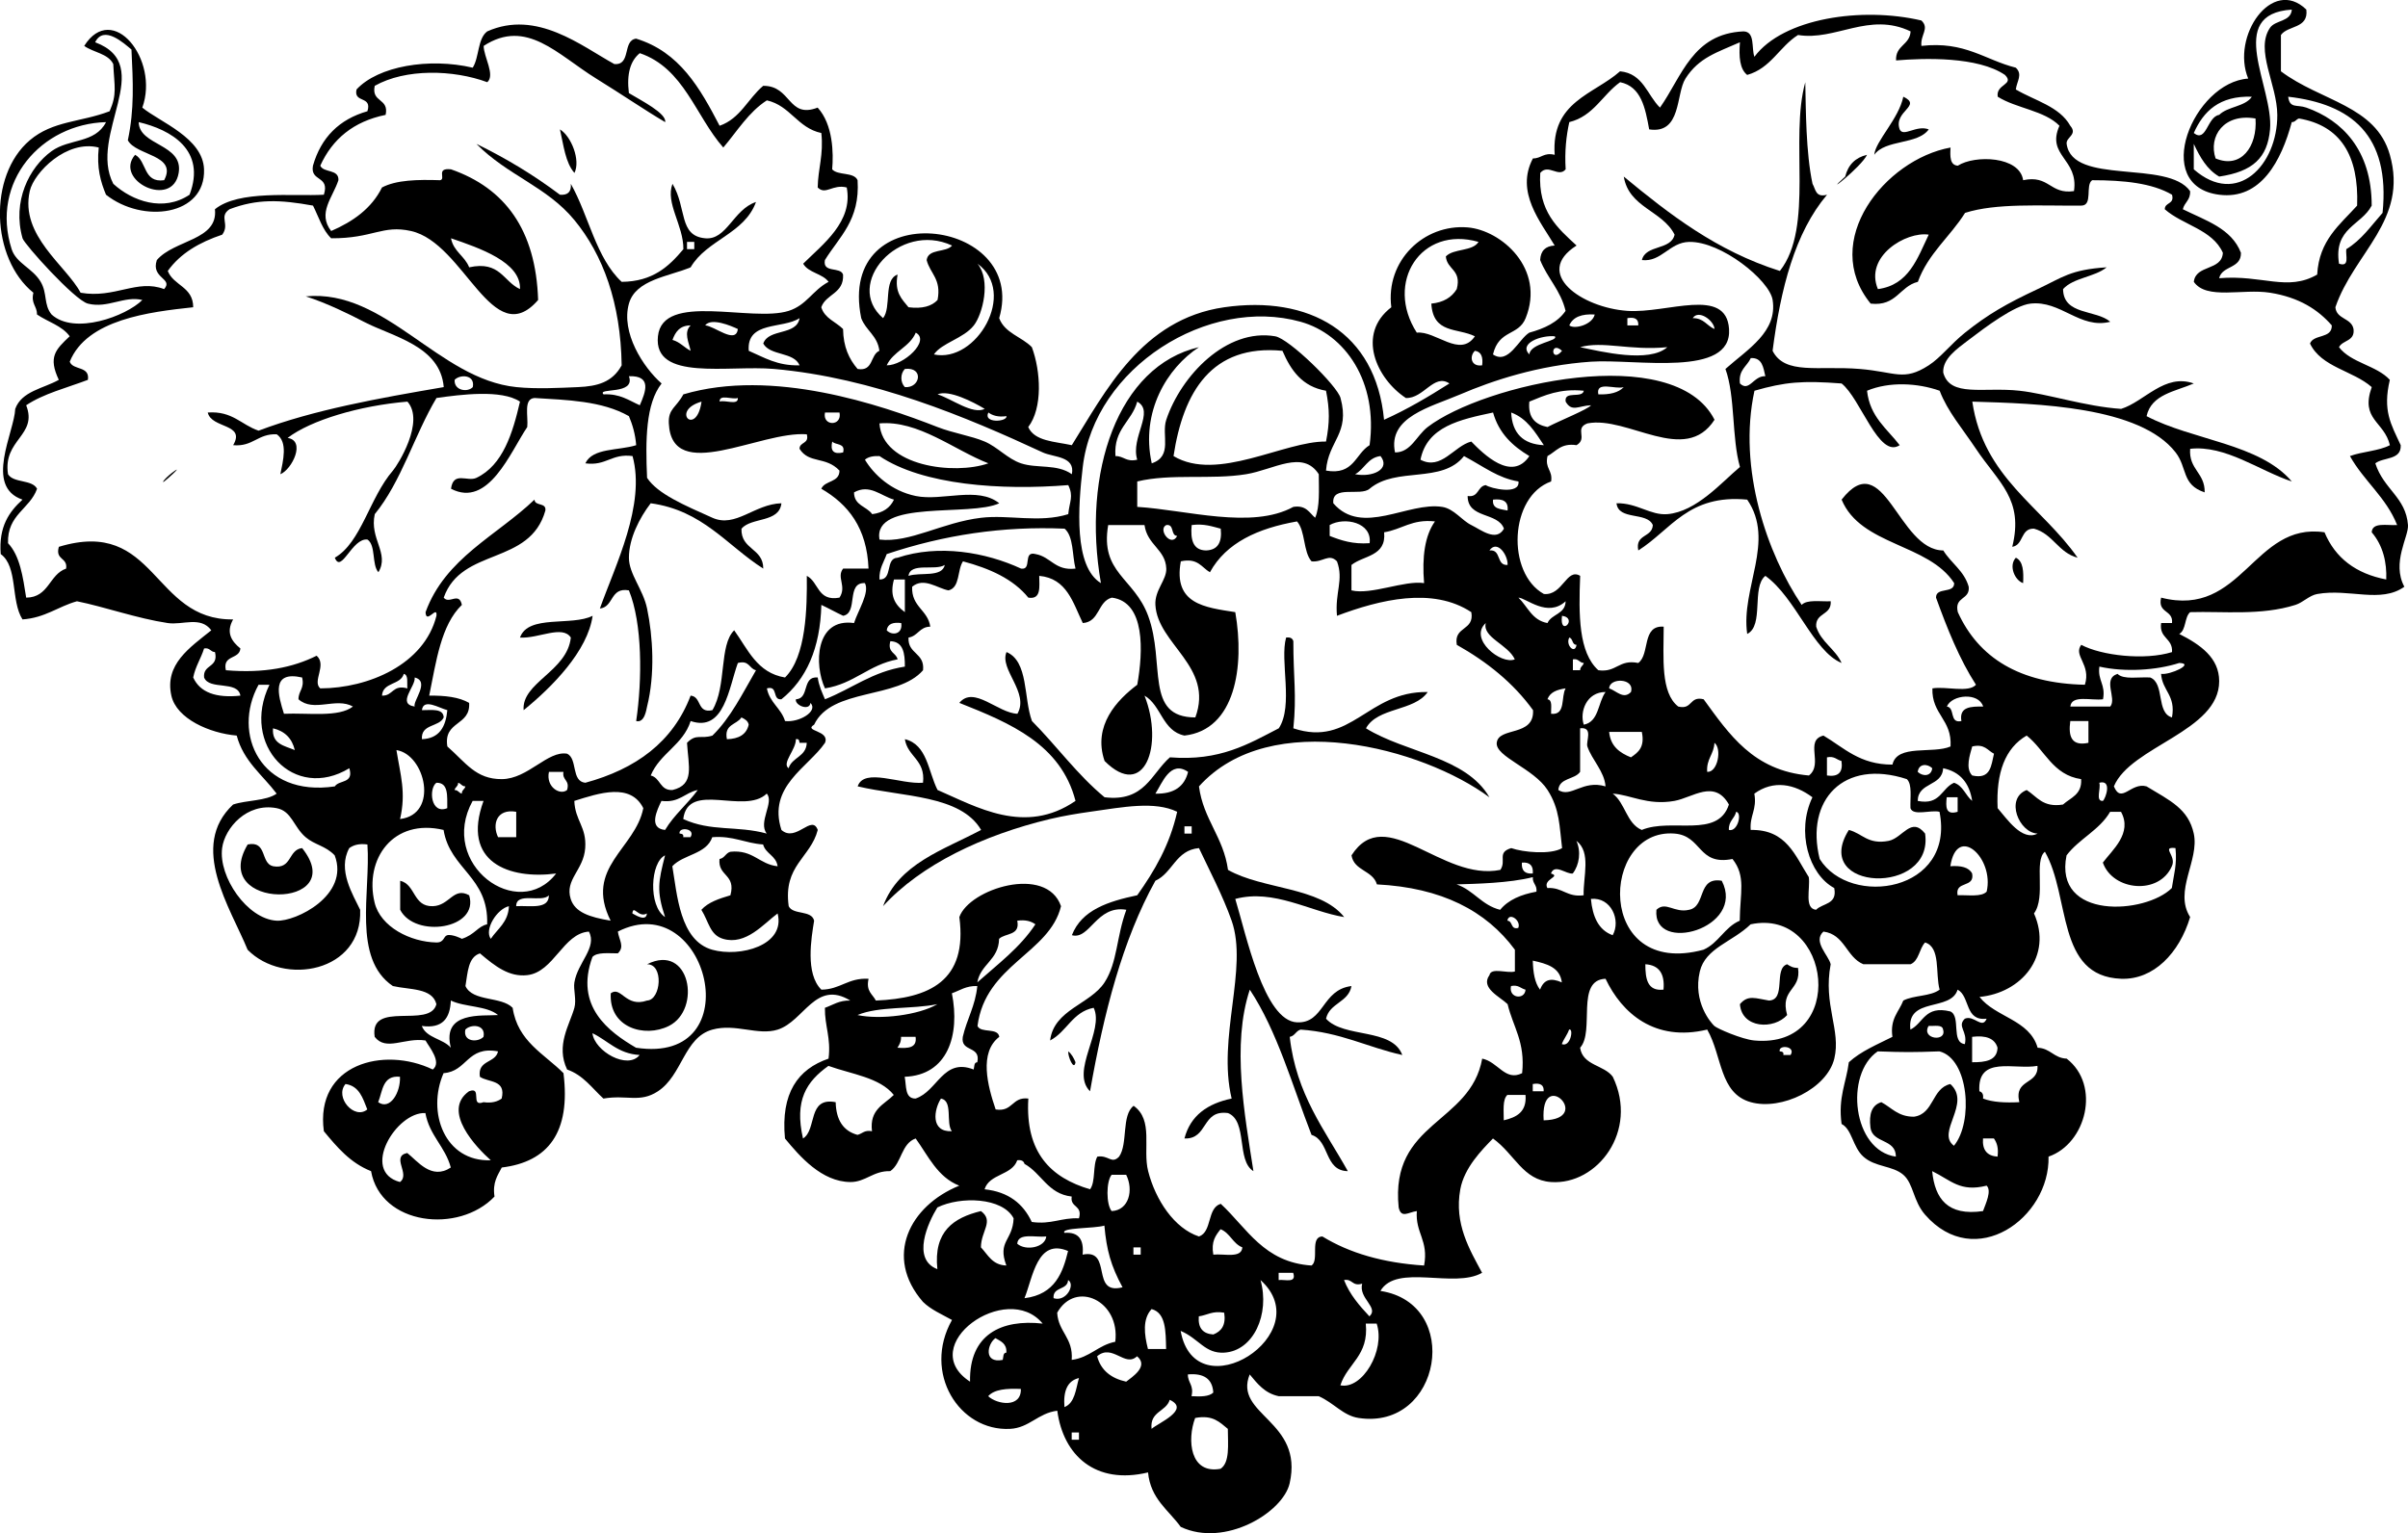 <?xml version="1.0" encoding="UTF-8"?>
<svg enable-background="new 0 0 159.174 101.371" version="1.1" viewBox="0 0 159.17 101.37" xml:space="preserve" xmlns="http://www.w3.org/2000/svg">
<g clip-rule="evenodd" fill-rule="evenodd">
	<path d="m37.012 8.555c0.748 0.453 1.374 2.035 0.96 2.88-0.602-0.678-0.719-1.841-0.96-2.88z"/>
	<path d="m31.492 9.515c1.993 0.967 3.831 2.089 5.52 3.36 0.523 0.044 0.764-0.196 0.72-0.72 1.185 2.095 1.66 4.9 3.36 6.48 2.063-0.017 3.132-1.027 4.08-2.16 0.013-1.584-1.205-3.044-0.72-4.32 0.961 1.6 0.391 3.436 2.16 3.6 1.433 0.133 1.848-1.898 3.36-2.4-0.766 2.114-3.262 2.499-4.32 4.32-1.468 0.614-3.632 0.813-4.08 2.4-0.537 1.903 0.937 4.209 2.16 5.28-1.054 1.346-1.069 3.731-0.96 6.24 0.706 1.072 2.49 1.819 4.32 2.64 1.536 0.688 2.765-0.906 4.56-0.96-0.139 1.301-1.974 0.906-2.64 1.68-0.046 1.406 1.445 1.275 1.44 2.64-2.397-1.523-3.993-3.847-7.44-4.32-0.745 0.974-1.44 2.333-1.44 3.6 0 1.082 0.934 2.084 1.2 3.36 0.387 1.853 0.536 4.339 0 6.48-0.049 0.197-0.156 1.1-0.72 0.96 0.408-2.766 0.411-6.457-0.48-8.64-1.261-0.221-0.982 1.098-1.92 1.2 1.022-2.861 3.04-6.869 2.16-10.08-1.388-0.188-1.731 0.668-3.12 0.48 0.482-1.038 2.208-0.832 3.36-1.2-0.059-0.741-0.243-1.356-0.48-1.92-1.785-1.018-4.107-1.066-6.24-1.2-0.747 0.054-0.405 1.195-0.48 1.92-1.115 1.65-2.562 5.376-5.04 4.08 0.159-1.184 1.088-0.438 1.68-0.72 1.753-0.834 2.397-2.96 2.88-5.04-1.222-0.818-3.927-0.466-5.52-0.24-1.465 2.455-2.316 5.524-4.08 7.68-0.364 1.637 0.991 2.589 0.24 3.84-0.45-0.51-0.153-1.767-0.72-2.16-1.018-0.131-1.738 2.301-2.16 1.2 1.749-1.011 2.29-3.971 3.84-5.76 0.317-0.366 2.129-3.236 0.96-4.56-3.174 0.267-6.388 1.227-7.92 2.4 1.222 0.184 0.292 2.081-0.48 2.4 0.178-0.894 0.508-2.121-0.24-2.64-1.255-0.056-1.562 0.838-2.88 0.72 0.848-1.448-1.436-1.086-1.68-2.16 1.637-0.117 2.22 0.82 3.36 1.2 3.66-1.38 7.936-2.145 12.24-2.88-0.228-2.737-3.39-3.333-5.28-4.32-0.947-0.495-2.444-1.232-3.84-1.68 5.291-0.502 8.754 5.469 13.92 6 1.322 0.136 2.847 0.053 4.08 0 1.268-0.054 2.27-0.317 2.88-1.44-0.061-4.129-1.235-7.309-3.12-9.6-1.832-2.226-4.403-2.937-6.48-5.04zm13.92 6.96h0.48v-0.48h-0.48v0.48zm-15.36 8.64c-0.051 0.714 0.856 0.846 1.2 0.48 0.168-0.831-0.842-0.861-1.2-0.48zm11.52-0.24c0.456 1.268-2.131 0.733-1.68 1.2 1.095-0.055 1.676 0.404 2.4 0.72 0.379-0.873 0.823-1.975-0.72-1.92z"/>
	<path d="m133.25 36.875c0.488 0.232 0.518 0.922 0.479 1.68-0.56-0.188-0.97-1.161-0.48-1.68z"/>
	<path d="m39.172 40.715c-0.322 2.319-2.66 4.699-4.56 6.24-0.146-1.828 2.88-2.558 3.12-4.8-0.551-0.851-2.142 0.077-3.36 0 0.537-1.543 3.424-0.736 4.8-1.44z"/>
	<path d="m127.25 55.114c0.601 4.145-7.599 3.825-5.04-0.239 0.895 0.226 1.249 0.99 2.64 0.72 0.93-0.199 1.48-1.633 2.4-0.481z"/>
	<path d="m16.372 55.835c1.309-0.269 0.831 1.25 1.68 1.439 1.261 0.221 0.982-1.098 1.92-1.199 3.251 4.088-6.225 4.155-3.6-0.24z"/>
	<path d="m26.452 58.234c1.034 0.246 0.839 1.722 2.16 1.681 1.11-0.034 1.36-1.298 2.4-0.721 0.682 2.243-3.583 2.858-4.56 0.96v-1.92z"/>
	<path d="m113.81 58.234c1.623 3.152-4.601 4.89-4.32 1.92 0.623-0.594 1.178 0.233 2.16 0 1.14-0.22 0.52-2.2 2.16-1.92z"/>
	<path d="m40.372 65.675c0.685-0.51 0.981 0.974 2.4 0.479 0.922-0.038 1.119-2.417 0-2.399 2.839-1.436 3.628 2.988 1.44 4.08-1.614 0.805-3.971 0.106-3.84-2.16z"/>
	<path d="m118.13 63.755c0.192 0.127 0.39 0.25 0.72 0.24 0.233 1.513-1.208 1.351-0.72 3.119-0.872 0.977-2.998 0.894-3.12-0.72 0.528-0.635 1.03-0.384 1.92-0.24 1.16-0.043 0.29-2.109 1.2-2.399z"/>
	<path d="m119.33 5.435c0.04 1.803 0.035 4.647 0.479 6.72 0.21 0.351 0.19 0.929 0.96 0.72-2.128 2.512-3.068 6.211-3.6 10.32 0.818 1.612 3.015 0.975 5.76 1.2 2.379 0.195 2.893 0.838 4.561-0.24 0.791-0.511 1.456-1.404 2.399-2.16 1.513-1.211 2.736-1.912 4.8-2.88 1.627-0.763 2.156-1.288 4.561-1.44-0.79 0.65-2.2 0.681-2.88 1.44 0.021 1.738 2.175 1.345 3.12 2.16-2.012 0.509-3.269-1.433-5.28-1.2-1.062 0.123-2.964 1.549-4.08 2.4-0.771 0.587-1.733 1.247-1.681 2.16 0.448 1.661 2.666 0.938 5.041 1.2 1.87 0.206 4.354 1.043 6.72 1.2 1.548-0.485 2.866-2.369 4.8-1.68-1.228 0.532-2.803 0.717-3.12 2.16 3.039 1.602 7.472 1.809 9.6 4.32-2.141-0.709-4.391-2.42-6.72-2.16-0.1 1.38 0.986 1.574 0.96 2.88-1.533-0.503-1.134-1.626-1.92-2.64-2.357-3.043-9.112-3.234-13.439-3.36 0.732 5.027 4.595 6.925 6.96 10.32-1.271-0.329-1.626-1.574-2.881-1.92-0.91-0.031-0.673 1.086-1.439 1.2 0.783-3.154-0.907-4.242-2.4-6.48-0.918-1.377-1.865-2.451-2.399-3.84-1.463-0.515-3.33-0.615-4.8 0 0.188 1.732 1.326 2.514 2.159 3.6-1.381 0.919-2.579-3.088-3.84-4.08-2.598-0.198-3.73-0.102-5.76 0.48-1.124 5.165 0.864 10.833 3.12 14.16 0.349-0.371 1.229-0.211 1.92-0.24 0.066 0.946-1.026 0.734-0.96 1.68 0.327 1.033 1.257 1.463 1.68 2.4-1.875-0.767-3.033-4.326-5.04-5.76-0.933 0.747-0.07 3.289-1.2 3.84-0.436-3.02 1.882-6.135 0-8.88-3.893-0.373-5.039 2.001-7.199 3.36-0.224-1.104 0.924-0.836 0.96-1.68-0.385-0.896-2.274-0.286-2.4-1.44 1.354-0.032 2.245 0.811 3.36 0.72 1.927-0.157 3.611-2.13 4.8-3.12-0.552-1.928-0.3-4.66-0.96-6.48 1.471-1.309 3.45-2.451 3.12-4.56-0.206-1.31-3.407-3.887-5.521-3.84-1.303 0.029-1.826 1.346-3.12 1.2 0.245-1.036 1.93-0.631 2.16-1.68-0.802-1.598-3.02-1.78-3.359-3.84 3.024 2.495 6.127 4.913 10.319 6.24 2.28-2.904 0.63-8.727 1.68-12.48zm-4.32 19.919c0.622 0.594 0.893-0.518 1.68-0.48-0.135-0.584-0.205-1.234-0.96-1.2-0.25 0.554-0.83 0.775-0.72 1.68z"/>
	<path d="m125.81 6.395c1.281 0.604-0.668 0.946-0.24 2.16 0.246 0.535 1.104-0.314 1.921 0-0.734 1.026-2.869 0.652-3.601 1.68 0.07-0.895 1.62-2.376 1.92-3.84z"/>
	<path d="m123.41 10.235c-0.342 0.78-3.103 2.938-1.44 1.44 0.19-0.776 0.67-1.256 1.44-1.44z"/>
	<path d="m11.572 31.115c0.45-0.308-0.546 0.601-0.72 0.72-0.241 0.165 0.13-0.317 0.72-0.72z"/>
	<path d="m70.612 69.515c0.224 0.176 0.363 0.437 0.48 0.72-0.103 0.603-0.517-0.399-0.48-0.72z"/>
	<path d="m152.45 0.635c0.154 1.273-1.215 1.025-1.68 1.68v2.4c2.642 1.989 6.27 2.25 7.2 5.52 1.231 4.328-2.366 6.472-3.6 10.08 0.07 0.809 1.063 0.696 1.199 1.44 0.102 0.821-0.719 0.721-0.96 1.2 0.796 1.044 2.48 1.2 3.36 2.16-0.482 2.048 0.069 2.915 0.72 4.32 0.045 1.005-1.142 0.778-1.68 1.2 0.56 1.734 2.019 2.239 2.16 4.08 0.058 0.76-1.098 2.482-0.24 4.08-1.567 1.118-3.639 0.102-5.76 0.48-0.521 0.093-0.94 0.562-1.44 0.72-2.271 0.72-4.76 0.414-6.96 0.48-0.385 0.334-0.256 1.185-0.72 1.44 1.412 0.717 2.636 1.58 2.64 3.12 0.01 3.327-5.856 4.299-6.96 6.96 0.499 1.198 1.12-0.299 2.16 0 1.544 0.938 2.761 1.477 3.12 3.119 0.386 1.767-1.34 3.799-0.24 5.521-0.714 2.382-2.417 4.159-4.56 4.08-4.31-0.159-3.335-5.423-5.04-8.4-0.749 0.607 0.089 2.983-0.721 4.08 1.242 2.814-0.823 5.259-3.6 5.521 1.049 1.351 3.304 1.496 3.84 3.359 0.847 0.033 1.073 0.688 1.92 0.721 2.271 1.757 1.295 5.621-1.199 6.479 0.097 4.062-4.862 7.621-8.16 3.84-0.797-0.912-0.76-2.052-1.44-2.64-0.714-0.616-1.858-0.494-2.64-1.2-0.711-0.642-0.745-1.805-1.44-2.16-0.24-1.761 0.31-2.73 0.48-4.08 0.792-0.728 1.869-1.17 2.88-1.68-0.17-1.21 0.431-1.649 0.72-2.4 0.68-0.359 1.812-0.268 2.4-0.72-0.291-1.069 0.082-2.803-0.96-3.12-0.392 0.409-0.396 1.204-0.96 1.44h-3.12c-1.132-0.469-1.224-1.977-2.641-2.16-0.72 0.659 0.345 1.562 0.48 2.16-0.512 2.691 0.698 4.348 0.24 6.24-0.48 1.983-3.487 3.449-5.521 2.88-2.089-0.585-1.876-3.056-2.88-4.8-3.467 0.832-5.636-1.078-6.72-3.36-2.002 0.078-0.69 3.47-1.681 4.56 0.174 1.188 1.589 1.132 2.16 1.92 1.723 3.579-1.021 7.173-4.08 6.96-1.873-0.13-2.383-1.826-3.84-2.88-0.743 0.766-1.898 1.932-2.16 3.36-0.418 2.287 0.625 4 1.44 5.52-1.842 1.067-5.646-0.635-6.72 1.2 5.43 0.83 4.031 9.226-1.44 8.4-1.028-0.155-1.625-0.994-2.64-1.44h-2.641c-0.928-0.192-1.41-0.829-1.92-1.439-1.087 2.688 3.585 3.034 2.641 7.2-0.438 1.926-4.277 4.261-7.2 2.88-0.805-1.116-1.994-1.847-2.16-3.601-3.469 0.834-5.601-1.112-6-4.08-1.276 0.159-1.846 1.135-3.12 1.2-3.361 0.173-5.807-3.705-3.84-7.2-0.666-0.373-1.398-0.682-1.92-1.199-2.59-2.976-0.89-6.348 2.4-7.681-1.436-0.564-2.043-1.956-2.88-3.12-0.955 0.325-0.923 1.638-1.68 2.16-1.118-0.035-1.635 0.729-2.64 0.72-1.892-0.016-3.344-1.696-4.32-2.88-0.285-3.005 0.854-4.586 2.88-5.279 0.173-1.373-0.256-2.145-0.24-3.36 0.533-0.187 0.936-0.504 1.68-0.48-2.303-1.401-3.056 1.367-4.8 1.921-1.31 0.415-2.786-0.426-4.32 0-1.878 0.521-1.975 3.016-3.6 4.079-1.199 0.786-2.053 0.212-3.6 0.48-0.753-0.687-1.331-1.549-2.4-1.92-0.765-1.603 0.168-2.954 0.48-4.08 0.149-0.539-0.076-1.209 0-1.68 0.211-1.312 1.524-2.308 0.96-3.36-1.705 0.114-2.313 2.684-4.08 2.88-1.176 0.131-2.09-0.56-3.12-1.439-0.793 0.246-0.809 1.271-0.96 2.159 0.475 1.046 2.372 0.669 3.12 1.44 0.333 2.227 2.083 3.037 3.36 4.32 0.487 3.926-1.016 5.864-4.08 6.239-0.273 0.527-0.62 0.981-0.48 1.92-2.359 2.479-7.523 1.908-8.16-1.68-1.375-0.544-2.25-1.59-3.12-2.64-0.6-4.438 3.952-5.643 7.2-4.08 0.619-0.48-0.246-1.498-0.48-1.92-1.382-0.212-2.604 0.737-3.36-0.24-0.374-2.453 3.652-0.508 4.08-2.16-0.271-1.089-1.776-0.943-2.88-1.2-2.695-1.828-1.458-6.221-1.68-9.359-0.556-0.077-0.921 0.038-1.2 0.24-0.801 1.447 0.257 3.098 0.72 4.079 0.161 4.123-5.051 5.074-7.44 2.641-1.133-2.773-3.907-6.837-0.96-9.601 0.899-0.301 2.174-0.226 2.88-0.72-0.926-1.233-2.188-2.132-2.64-3.84-1.779-0.151-3.981-1.109-4.32-2.64-0.458-2.072 1.213-3.172 2.64-4.32-0.71-0.957-1.88-0.331-2.88-0.48-2.018-0.301-4.191-1.076-6-1.44-1.252 0.348-2.104 1.097-3.6 1.2-0.79-1.234-0.289-3.492-1.44-4.32-0.141-1.821 0.561-2.799 1.44-3.6-2.543-0.863-0.538-4.469-0.48-6 0.423-1.177 1.856-1.343 2.88-1.92-0.714-1.513-0.219-1.995 0.72-2.88-0.502-0.698-1.447-0.953-2.16-1.44 5e-3 -0.565-0.414-0.707-0.24-1.44-2.802-2.258-3.007-7.73-0.24-10.08 1.53-1.3 3.371-1.189 5.28-1.92 0.5-1.151 0.311-1.62 0.24-3.12-0.339-0.701-1.318-0.762-1.92-1.2 1.873-2.969 4.982 0.908 3.84 4.08 1.142 0.947 4.008 1.994 4.08 4.08 0.106 3.084-4.056 3.598-6.48 1.68-0.353-0.847-0.625-1.775-0.48-3.12-2.112-0.543-4.282 1.646-4.56 2.88-0.664 2.946 2.421 4.935 3.36 6.72 2.261 0.396 3.728-0.926 5.52-0.24 0.639-0.709-0.891-0.705-0.48-1.92 1.162-1.356 4.064-1.293 3.84-3.36 1.576-1.283 5.123-0.841 7.2-0.96 0.409-1.289-0.92-0.84-0.72-1.92 0.535-1.865 1.734-3.065 3.6-3.6 0.328-1.048-0.929-0.51-0.72-1.44 1.425-1.544 4.802-2.114 7.68-1.44 0.436-0.685 0.315-1.925 0.96-2.4 3.276-1.458 6.231 0.972 8.4 2.16 1.134 0.094 0.52-1.561 1.44-1.68 2.883 0.877 4.231 3.288 5.52 5.76 1.367-0.473 1.879-1.8 2.88-2.64 1.872-0.016 1.625 2.2 3.6 1.44 1.02 1.109 1.055 3.025 0.96 4.08 0.372 0.428 1.44 0.159 1.68 0.72 0.17 2.651-1.216 3.744-2.16 5.28-0.168 0.888 1.026 0.414 1.2 0.96 0.069 1.269-1.13 1.27-1.44 2.16 0.221 0.739 0.961 0.959 1.44 1.44 0.016 1.185 0.404 1.996 0.96 2.64 1.062 0.182 0.825-0.935 1.44-1.2-0.118-1.002-0.896-1.344-1.2-2.16-1.674-8.223 11.085-6.687 9.12 0 0.365 0.995 1.49 1.229 2.16 1.92 0.591 1.589 0.725 4.023-0.24 5.28 0.415 0.945 1.764 0.956 2.88 1.2 2.219-3.534 4.597-8.333 10.08-9.12 5.574-0.799 10.012 1.614 10.56 7.44 1.547-0.694 2.949-1.532 4.32-2.4-1.019-0.688-1.702 1.011-2.88 0.96-1.941-1.278-3.284-4.218-0.96-6-0.396-3.074 2.15-5.514 5.04-5.28 2.226 0.18 5.156 2.728 3.84 6-0.479 1.192-1.764 0.741-2.16 2.4 1.027 0.697 1.698-1.015 2.4-1.44 1.006-0.274 1.877-0.683 2.399-1.44-0.321-1.358-1.201-2.158-1.68-3.36 0.029-0.611 0.35-0.931 0.96-0.96-0.918-1.553-2.617-3.536-1.439-5.76 0.565 5e-3 0.706-0.413 1.439-0.24-0.245-3.525 2.581-3.979 4.32-5.52 1.535 0.144 1.79 1.569 2.64 2.4 1.455-2.065 2.148-4.892 5.521-5.04 0.781 0.019 0.512 1.088 0.72 1.68 1.908-2.564 7.114-3.32 11.04-2.4 0.556 0.534-0.081 0.936 0 1.68 2.888-0.327 4.192 0.927 6.24 1.44 0.47 0.449 0.074 0.879 0 1.44 1.256 0.744 2.883 1.117 3.6 2.4 0.511 0.594-0.301 0.754-0.24 1.2 0.38 2.763 6.67 1.022 8.16 3.12 0.037 0.597-0.377 0.743-0.479 1.2 1.497 0.743 3.218 1.262 3.84 2.88 0.024 1.064-1.246 0.833-1.44 1.68 2.882-0.239 4.498 0.898 6.48-0.24 0.124-2.276 1.502-3.297 2.64-4.56 0.124-3.324-1.106-5.293-3.84-5.76-0.194 0.045-0.239 0.241-0.48 0.24-0.687 2.549-2.038 5.154-4.8 4.8-4.548-0.583-1.687-7.436 1.92-7.68-1.15-2.791 1.58-6.756 3.84-4.564zm-2.4 7.92c-0.167 1.881-1.134 2.79-3.36 3.12-0.812-0.468-1.271-1.288-1.68-2.16v1.68c2.867 2.516 5.536-0.278 5.52-3.6-0.01-2.015-1.488-4.286-0.479-5.76 0.358-0.521 1.377-0.383 1.439-1.2-4.46 0.29-1.19 5.136-1.44 7.92zm-31.2-6.241c-1.228 0.772-1.797 2.203-3.36 2.64-0.493-0.387-0.557-1.203-0.479-2.16-1.492 0.667-2.709 0.999-3.6 2.4-0.645 1.013-0.25 3.692-2.4 3.36-0.258-1.422-0.527-2.833-1.92-3.12-1.168 0.832-1.755 2.245-3.36 2.64-0.202 0.918-0.313 1.926-0.24 3.12-0.477 0.579-1.142-0.399-1.68 0.24-0.152 2.553 1.153 3.647 2.4 4.8-2.905 1.843 0.343 4.111 3.359 4.32 2.635 0.183 6.536-1.625 6.721 1.2 0.211 3.243-6.179 1.959-9.12 2.16-3.492 0.238-6.521 1.252-8.641 2.16-1.982 0.849-4.809 1.488-4.319 3.84 1.053 7e-3 1.413-1.107 2.16-1.68 3.68-2.824 16.299-5.716 18.96-0.48-1.952 3.032-5.737-0.277-8.4 0.24-0.888 0.329 0.045 0.988-0.72 1.44-1.036-0.156-1.346 0.415-1.92 0.72-0.192 0.833 0.357 0.922 0.239 1.68-2.766 0.981-2.965 6.059-0.479 7.44 1.25 0.121 1.492-1.745 2.399-1.2-0.104 2.584-0.107 5.067 1.2 6.24 1.211 0.171 1.342-0.738 2.641-0.479 0.787-0.573 0.21-2.51 1.68-2.4-7e-3 2.086-0.209 4.369 0.96 5.28 0.957 0.237 0.723-0.717 1.68-0.48 1.688 2.312 3.28 4.72 6.96 5.04 0.977-0.758-0.314-2.321 0.96-2.64 1.357 0.803 2.395 1.926 4.561 1.92 0.304-1.376 2.672-0.688 3.84-1.2 0.107-1.788-1.251-2.109-1.2-3.84 0.887-0.153 2.391 0.311 2.88-0.24-1.098-1.702-1.896-3.703-2.64-5.76-8e-3 -0.728 1.208-0.232 1.2-0.96-1.693-2.627-6.174-2.467-7.44-5.52 2.817-3.619 3.722 3.35 6.72 3.36 0.516 0.845 1.38 1.341 1.681 2.4 0.092 0.892-0.973 0.627-0.72 1.68 1.374 3.026 4.09 4.71 8.399 4.8 0.424-1.35-0.79-1.915-0.24-2.64 1.323 0.71 4.191 1.044 6 0.48 0.062-0.941-0.867-0.892-0.72-1.92h0.72c0.092-0.892-0.972-0.627-0.72-1.68 5.379 1.377 6.096-5.022 10.8-4.32 0.707 1.693 2.065 2.734 4.08 3.12 0.045-1.107-0.205-2.238-0.96-3.12 0.034-0.687 1.001-0.439 1.68-0.48-0.725-1.834-2.203-2.917-3.119-4.56 0.817-0.303 1.907-0.333 2.64-0.72-0.373-1.588-1.971-1.678-1.2-3.84-1.229-1.09-3.332-1.308-4.08-2.88 0.238-0.643 1.463-0.298 1.44-1.2-0.901-1.033-2.142-1.851-4.08-2.16-1.816-0.289-4.199 0.492-5.04-0.72 0.127-1.153 1.85-0.71 1.92-1.92-0.69-1.549-2.652-1.828-3.84-2.88 3e-3 -0.477 0.654-0.306 0.479-0.96-1.31-0.77-3.199-0.96-5.279-0.96-0.477 0.324 0.075 1.676-0.721 1.68-2.696 0.023-5.618-0.179-7.68 0.48-0.984 1.575-2.438 2.682-3.12 4.56-1.219 0.301-1.406 1.633-3.12 1.44-3.37-4.125 0.941-9.531 5.28-10.32-0.035 0.595-0.045 1.165 0.48 1.2 1.128-0.724 4.094-0.633 4.319 0.96 1.732-0.372 1.764 0.957 3.36 0.72 0.321-2.136-1.848-2.327-0.96-4.32-0.988-1.012-2.854-1.146-4.08-1.92-0.141-0.842 1.135-0.789 0.479-1.44-1.794-1.223-5.312-1.118-7.199-0.96-0.05-1.009 0.912-1.008 0.96-1.92-2.75-1.315-4.96 0.646-7.44 0.239zm-112.56 0.481c4.096 1.524-0.488 6.119 1.2 9.36 1.271 1.154 3.31 1.873 5.04 0.72 1.126-2.966-1.241-4.3-3.36-4.8 0.013 1.57 2.968 1.428 2.64 3.36-0.409 2.406-4.322 0.488-2.88-1.2 0.788 0.412 0.526 1.874 1.92 1.68 0.899-1.689-1.856-1.612-2.4-2.64 0.438-2.057 0.344-3.849 0.24-6-0.486-0.402-1.834-1.652-2.4-0.48zm33.12 2.4c-2.566-1.586-4.608-4.001-7.44-2.16 5e-3 0.729 0.777 1.924 0.24 2.4-2.25-0.832-5.402-0.91-7.44 0.24-0.242 1.123 0.963 0.797 0.72 1.92-2.126 0.434-3.52 1.6-4.32 3.36 0.227 0.493 1.236 0.204 1.2 0.96-0.384 1.163-1.398 2.174-0.48 3.36 1.45-0.63 2.67-1.49 3.36-2.88 0.942-0.498 2.351-0.529 3.84-0.48 0.413-0.074-0.312-0.833 0.72-0.72 3.559 1.241 5.611 3.989 5.76 8.64-3.007 3.471-4.857-3.767-8.4-4.56-1.898-0.425-2.509 0.494-5.28 0.48-0.572-0.548-0.825-1.415-1.2-2.16-2.185-0.397-3.693-0.453-5.52 0.24-0.727 0.49 0.037 0.98-0.48 1.68-1.498 0.502-2.768 1.232-3.6 2.4 0.379 0.98 1.683 1.037 1.68 2.4-2.891 0.312-7.027 0.801-8.16 3.6 0.212 0.587 1.34 0.26 1.2 1.2-1.392 0.528-2.93 0.91-4.08 1.68 0.782 2.008-1.556 2.256-1.2 4.56 0.363 0.598 1.588 0.333 1.92 0.96-0.481 1.359-1.98 1.7-1.92 3.6 0.781 0.819 0.985 2.215 1.2 3.6 1.509-0.012 1.51-1.53 2.64-1.92 0.116-0.756-0.736-0.543-0.48-1.44 6.448-1.96 6.159 4.875 11.52 4.8-0.504 0.89-0.077 1.469 0.48 1.92-0.058 0.742-1.194 0.406-0.96 1.44 2.538 0.218 4.451-0.188 6-0.96 0.7 0.615-0.312 1.693 0.24 2.16 3.203-0.01 6.879-1.59 7.68-4.8 0.074-0.75-0.693 0.61-0.72-0.24 1.3-3.579 4.706-5.054 7.2-7.44 0.027 0.454 0.793 0.167 0.72 0.72-1.03 3.663-5.537 2.405-6.72 5.76 0.361 0.465 1.011-0.419 1.2 0.48-1.386 1.333-1.697 3.743-2.16 6 1.054-0.014 1.984 0.097 2.64 0.48 0.103 1.543-1.714 1.166-1.44 2.88 1.218 1.069 1.884 2.171 3.6 2.16 1.736-0.011 3.031-1.907 4.32-1.68 0.702 0.338 0.254 1.826 1.2 1.92 3.333-0.907 5.794-2.686 6.96-5.76 0.742 0.059 0.405 1.195 1.44 0.96 0.957-1.589 0.428-4.296 1.44-5.28 0.906 1.254 1.507 2.813 3.36 3.12 1.408-1.383 1.461-4.607 1.44-6.72 0.8 0.4 0.692 1.708 2.16 1.44 0.501-0.754-0.218-1.339 0.24-1.92h1.68c-0.104-2.695-1.347-4.253-3.12-5.28 0.236-0.564 1.202-0.398 1.2-1.2-0.916-0.969-2.009-0.435-2.64-1.44 3e-3 -0.477 0.655-0.305 0.48-0.96-3.089-0.234-8.924 3.332-9.12-0.72-0.048-0.98 0.493-1.042 0.96-1.92 5.896-1.747 13.044 0.689 16.8 2.16 1.04 0.407 2.248 0.587 3.12 0.96 0.858 0.367 1.516 1.146 2.4 1.44 1.074 0.356 2.381 0.021 3.36 0.72 0.24-1.203-1.205-1.108-1.92-1.44-5.074-2.355-11.218-4.937-17.76-5.52-3.013-0.269-7.992 0.843-7.68-2.16 0.307-2.956 6.204-0.903 8.64-1.68 1.197-0.382 1.578-1.358 2.64-1.92-0.404-0.556-1.331-0.589-1.68-1.2 1.302-1.292 3.311-2.771 2.88-5.04-0.939-0.237-1.394 0.53-1.92 0 0.022-1.257 0.399-2.161 0.24-3.6-1.582-0.338-2.038-1.803-3.6-2.16-1.217 0.783-1.96 2.041-2.88 3.12-1.838-2.083-2.594-5.246-5.52-6.24-0.618 0.502-0.879 1.361-0.72 2.64 0.799 0.486 2.497 1.335 2.4 1.92-1.335-0.785-2.831-1.811-4.56-2.88zm105.6 3.6c0.844 0.668 0.879-1.076 1.68-1.2 0.559-0.562 1.709-0.531 2.16-1.2-2.15-0.074-3.2 0.961-3.84 2.4zm7.44-1.68c2.355 0.831 4.32 2.792 4.32 6.48-0.686 1.314-2.532 1.467-2.16 3.84 0.723 0.242 0.426-0.535 0.48-0.96 1-0.6 1.647-1.553 2.399-2.4 0.521-5.16-2.08-7.2-6.239-7.68 0.1 0.804 0.59 0.502 1.2 0.72zm-6 3.36c1.682 0.712 2.773-0.786 2.641-2.64-2.09-0.365-3.13 1.181-2.64 2.64zm-145.68 6c0.301 0.939 1.385 1.251 1.92 2.16 0.453 0.769 0.184 1.505 0.72 2.16 1.508 1.375 4.917 0.115 6-0.96-1.2-0.294-2.285 0.575-3.6 0.24-0.875-0.223-4.21-3.933-4.32-4.32-0.691-2.438 0.434-4.685 1.92-5.76 1.176-0.851 2.863-0.493 3.6-1.92-4.266 0.114-7.663 3.946-6.24 8.4zm123.36 2.64c2.048-0.272 2.607-2.032 3.36-3.6-1.49-0.228-4.27 1.43-3.36 3.6zm-93.118-1.44c2.05-0.45 2.255 0.944 3.36 1.44 0.076-1.788-2.698-2.719-4.56-3.36 0.163 0.876 0.909 1.17 1.2 1.92zm62.639 4.32c1.246-0.14 2.853 1.698 3.84 0.24-1.159-0.573-2.757-0.15-2.88-2.16 0.802-0.079 1.348-0.413 1.681-0.96 0.336-1.296-0.648-1.272-0.721-2.16 0.505-0.536 1.762-0.319 2.16-0.96-3.817-1.098-6.211 2.693-4.08 6zm-35.279-0.96c0.569-0.711 6e-3 -2.554 0.96-2.88-0.225 1.185 0.292 1.627 0.72 2.16 0.916 0.116 1.532-0.068 1.92-0.479 0.271-1.391-0.495-1.746-0.72-2.64 0.102-0.778 1.283-0.478 1.68-0.96-3.508-1.63-7.189 2.552-4.56 4.799zm6 0.48c-0.683 0.871-2.116 1.149-2.64 1.92 2.806 0.6 5.532-4.079 2.88-6 0.907 1.087 0.343 3.336-0.24 4.08zm39.358 0c0.353 0.282 1.539-0.057 1.681-0.72-0.85-0.054-1.44 0.162-1.68 0.72zm9.6 0.24c-0.024-0.555-1.056-1.319-1.44-0.72 0.73-0.011 0.93 0.507 1.44 0.72zm-63.838 1.44c1.009 0.431 1.879 1.001 3.36 0.96-0.376-0.904-1.945-0.615-2.4-1.44 0.347-1.013 2.211-0.509 2.4-1.68-1.107 0.733-3.512 0.168-3.36 2.16zm41.039 6.24c0.566-4.18-1.595-7.331-4.56-8.16-6.102-1.707-13.625 3.014-14.4 9.6-0.311 2.637-0.595 6.591 1.2 7.68-1.279-7.317 1.127-14.362 6.48-15.6-2.091 1.363-3.875 4.268-3.12 7.68 1.415-0.477 0.622-1.869 0.96-2.88 0.971-2.909 3.975-6.077 7.2-5.52 0.925 0.16 4.102 3.273 4.319 4.08 0.643 2.374-0.81 2.811-0.96 4.8 1.85 0.328 1.932-1.111 2.881-1.68zm17.039-7.92h0.721c0.03-0.431-0.238-0.562-0.721-0.48v0.48zm-58.799 0.24c-0.444-0.212-1.766-0.773-2.16-0.24 0.597 0.021 2.041 1.288 2.16 0.24zm-4.319 0.72c0.5 0.141 0.776 0.504 1.2 0.72-0.117-0.546-0.476-1.226 0-1.68-0.718 2e-3 -1.009 0.431-1.2 0.96zm14.16 1.68c1.124 0.017 2.908-1.642 1.92-2.16-0.402 0.958-1.489 1.231-1.92 2.16zm42.478-0.72c0.056-0.756 1.98-0.883 1.68-1.2-0.89-0.085-2.4 0.463-1.68 1.2zm9.12-0.48c-2.476 0.241-4.268-0.43-5.761 0 1.4 0.294 4.56 1.067 5.76 0zm-6.96 0.24c-0.81-0.729-0.73 0.887 0 0zm-25.679 6.96c2.903 1.74 7.321-0.999 10.08-0.96 0.246-1.248 0.246-2.112 0-3.36-1.572-0.268-2.328-1.352-2.88-2.64-4.681-0.454-6.557 2.723-7.2 6.96zm20.401-6c0.067-0.547-0.058-0.902-0.48-0.96-0.379 0.356-0.267 1.072 0.48 0.96zm-38.16 1.44c1.028 0.086 1.275-1.352 0-1.2-0.308 0.315-0.308 0.884 0 1.2zm45.838 0.48c0.744 0.024 1.332-0.109 1.681-0.48-0.54 0.175-1.87-0.433-1.68 0.48zm-40.558 0.96c-0.753-0.454-2.379-1.292-3.12-0.96 0.924 0.282 2.312 1.359 3.12 0.96zm38.398-0.48c-0.115-0.756 1.101-0.18 1.2-0.72-1.596-0.156-2.577 0.303-3.6 0.72-0.104 1.063 0.4 1.52 1.2 1.68 0.845-0.44 2.665-1.167 2.88-1.44-0.81 0.026-1.27 0.479-1.68-0.24zm-54.719-0.241c-0.349 0.131-1.24-0.28-1.2 0.24 0.349-0.131 1.241 0.281 1.2-0.24zm-2.399 0.241c-2.096 0.604-0.335 2.365 0 0zm27.359 3.6c0.565-5e-3 0.707 0.413 1.44 0.24-0.458-1.49 1.19-3.19 0-3.84-0.356 1.323-1.567 1.792-1.44 3.6zm-18.239-2.88h-0.96c-0.189 0.924 1.149 0.924 0.96 0zm11.04 0.24c-0.557 0.077-0.921-0.039-1.2-0.24-0.371 0.724 1.242 0.631 1.2 0.24zm27.36 2.88c1.377 0.733 2.223-0.916 3.36-1.2 0.794 0.81 2.675 2.694 3.84 0.96-1.103-0.658-2.016-1.504-2.4-2.88-2.174 0.463-4.36 0.918-4.798 3.12zm8.158-0.96c-0.579-0.861-1.109-1.77-2.16-2.16 0.065 1.376 0.79 2.096 2.16 2.16zm-43.918-1.44c0.191 2.842 4.949 3.43 7.2 2.64-2.259-0.877-4.637-2.863-7.2-2.64zm-2.401 1.92c0.166-0.645-0.496-0.464-0.72-0.72-0.143 0.623 0.097 0.864 0.72 0.72zm2.401 0.24c-0.418-0.018-0.747 0.054-0.96 0.24 0.591 0.985 1.745 2.067 3.36 2.4 1.743 0.359 4.086-0.665 5.52 0.48-1.917 0.911-8.36-0.278-7.92 2.4 2.011 0.236 4.131-1.132 6.72-1.44 1.839-0.219 3.851 0.359 5.76-0.24 0.084-0.864 0.367-1.157 0-1.92-4.419 0.357-9.61 7e-3 -12.48-1.92zm31.439 1.199c1.155 0.229 2.366-0.338 1.681-1.2-0.855 0.107-1.052 0.869-1.681 1.2zm7.2-1.199c-1.463 1.854-4.473 0.675-6.24 2.16-0.596 0.524-2.52-0.279-2.399 0.96 1.897 2.202 4.931-0.114 7.2 0.24 0.775 0.121 1.302 0.9 1.92 1.2 0.636 0.309 1.653 1.143 2.16 0.24-0.403-1.117-2.402-0.638-2.4-2.16 0.754 0.113 0.634-0.646 1.2-0.72 0.285 0.215 2.271 0.676 2.16-0.24-1.365-0.233-2.225-0.941-3.599-1.68zm-14.399 1.199c-2.326 0.381-4.946-0.062-7.2 0.48v1.68c3.245 0.197 7.561 1.511 10.319 0 0.85-0.129 1.052 0.388 1.44 0.72 0.319-0.721 0.244-1.836 0.24-2.88-1.058-1.64-2.969-0.299-4.799 0zm-25.92 1.201c-1e-3 0.881 0.84 0.92 1.2 1.44 0.712-0.088 1.184-0.416 1.44-0.96-0.888-0.256-1.604-1.055-2.64-0.48zm43.199 1.2c0.072-0.632-0.332-0.788-0.96-0.72-0.072 0.633 0.501 0.619 0.96 0.72zm-19.679 4.08c-0.555-0.325-0.795-0.965-1.92-0.72-0.519 2.838 1.597 3.043 3.6 3.36 0.628 3.589 3e-3 7.783-3.359 8.16-1.462-0.299-1.522-1.998-2.64-2.64 1.296 3.291-0.011 6.953-2.64 4.32-0.802-2.342 0.84-4.047 2.16-5.04 0.389-2.183 0.549-5.478-1.68-5.76-0.949 0.251-0.794 1.605-1.92 1.68-0.653-1.347-1.048-2.953-2.88-3.12 9e-3 0.729 0.139 1.58-0.72 1.44-1.003-1.237-2.552-1.928-4.32-2.4-0.388 0.573-0.181 1.739-0.96 1.92-0.729-0.134-1.628-0.892-2.4-0.24-0.056 1.336 1.038 1.522 1.2 2.64-0.716 4e-3 -0.816 0.624-1.44 0.72-0.061 1.101 1.086 0.994 0.96 2.16-1.666 1.935-6.048 1.153-7.2 3.601-0.733 0.444 1.058 0.359 0.72 1.199-1.111 1.63-3.813 2.881-2.88 5.761 0.965 0.854 2.008-1.078 2.4 0-0.475 1.845-2.296 2.343-1.92 5.04 0.283 0.596 1.519 0.24 1.68 0.96-0.184 1.143-0.597 3.508 0.48 4.56 1.265-0.016 1.762-0.798 3.12-0.72-0.19 0.83 0.267 1.013 0.48 1.439 3.531-0.148 6.077-1.282 5.52-5.52 0.655-1.87 5.761-3.479 6.72-0.72-0.758 3.134-5 3.862-5.52 7.92 0.217 0.503 1.354 0.085 1.44 0.72-1.352 1.032-0.774 3.237-0.24 4.8 1.145 0.186 1.065-0.854 2.16-0.72-0.215 3.575 1.484 5.235 4.08 6 0.378-0.501 0.166-1.594 0.48-2.16 0.755-0.12 0.938 0.523 1.44 0 0.594-0.846 0.144-2.736 0.96-3.36 1.338 0.941 0.582 2.839 0.96 4.32 0.49 1.916 1.73 3.784 3.36 4.32 0.885-0.314 0.518-1.883 1.439-2.16 1.743 1.617 2.851 3.869 6 4.08 0.529-0.351-0.141-1.901 0.721-1.92 1.785 1.094 4.013 1.747 6.72 1.92 0.311-1.671-0.588-2.133-0.48-3.6-0.56 0.072-1.034 0.512-1.2-0.24-0.581-5.701 4.741-5.5 5.521-9.84 1.048 0.209 1.524 1.526 2.64 0.96 0.22-2.06-0.61-3.07-0.96-4.561-0.499-0.492-1.818-1.066-1.2-1.92 0.104-0.536 1.184-0.097 1.681-0.24v-1.439c-1.901-2.579-4.854-4.106-9.12-4.32-0.267-0.934-1.514-0.887-1.68-1.92 2.267-3.536 5.964 1.754 9.84 0.96 0.421-0.618-0.249-1.153 0.72-1.439 0.781 0.277 2.612 0.45 3.36 0-0.182-1.451-0.142-2.561-0.96-3.841-0.91-1.423-3.455-2.206-3.36-3.12 0.112-1.076 2.494-0.378 2.4-2.159-1.309-1.812-3.045-3.196-5.04-4.32-0.217-1.257 1.177-0.903 0.96-2.16-2.555-1.69-6.057-0.824-8.88 0.24-0.146-1.547 0.458-2.366 0-3.6-0.534-0.556-0.937 0.082-1.681 0-0.564-0.636-0.396-2.004-0.96-2.64-2.58 0.456-4.678 1.398-5.757 3.359zm7.92-3.12v0.72c0.747 0.293 1.521 0.559 2.64 0.48 0.175-1.376-1.654-1.756-2.64-1.2zm3.599 0.48c0.16 1.6-1.36 1.52-2.159 2.16v1.68c1.295 0.319 3.512-0.68 4.8-0.48-0.143-1.743 0.053-3.147 0.72-4.08-1.528-0.168-2.187 0.533-3.361 0.72zm-32.879 1.44c-0.187 0.533-0.504 0.936-0.48 1.68 0.908 0.028 0.356-1.403 1.2-1.44 2.708-0.905 5.831-0.362 8.16 0.72 0.758 0.118 0.089-1.191 0.96-0.96 1.02 0.18 1.279 1.121 2.64 0.96-0.226-0.895-0.119-2.121-0.72-2.64-4.1-0.176-7.975 0.414-11.76 1.68zm17.28 4.08c1.161 3.135-0.268 6.716 3.12 6.72 1.241-3.374-2.495-4.826-2.64-7.44-0.054-0.984 0.748-1.644 0.72-2.4-0.046-1.274-1.256-1.548-1.44-2.88h-2.4c-0.548 3.171 1.706 3.478 2.64 6zm1.92-5.28c-0.453-0.026-0.166-0.793-0.72-0.72-0.582 0.281 0.32 1.507 0.72 0.72zm1.919 0.96c0.769-0.032 1.056-0.544 0.96-1.44-0.574-0.145-1.095-0.345-1.92-0.24-0.093 0.974 0.088 1.672 0.96 1.68zm19.92 0.959c0.044-0.622-0.673-1.701-1.2-0.96 0.809-0.088 0.432 1.01 1.2 0.96zm-39.599 0.721c0.781-0.259 2.209 0.129 2.4-0.72-0.636 0.404-2.276-0.196-2.4 0.72zm-0.24 2.4v-2.16h-0.72c-0.274 0.99-0.013 1.625 0.72 2.16zm-5.28 5.04c-0.726-1.541-0.654-4.68 1.92-4.32 0.254-0.806 1.046-2.016 0.72-2.64-1.267-0.066-0.421 1.979-1.44 2.16-0.49-0.23-0.95-0.49-1.44-0.72-0.074 2.886-0.998 4.922-2.64 6.24-0.631 0.071-0.189-0.931-0.96-0.72 0.179 0.941 0.936 1.304 1.2 2.16 0.923 0.111 2.218-0.646 1.68-1.2-0.065 0.565-1.063 0.146-0.96-0.24 0.918-0.042 0.376-1.543 1.44-1.44 0.079 0.561 0.289 0.991 0.48 1.44 1.78-0.7 3.134-1.827 5.28-2.16 6e-3 -0.886-0.107-1.653-0.96-1.68-0.206 0.766 0.378 0.742 0.48 1.2-1.893 0.347-2.866 1.614-4.8 1.92zm47.758-4.32c0.271-0.609 1.181-0.579 1.199-1.44-1.203 1.107-2.605-0.22-3.119-0.24 0.61 0.59 0.9 1.502 1.92 1.68zm0.96-0.48c-0.19 1.452 1.1 0.16 0 0zm-44.638 0.96c0.356 0.378 1.072 0.267 0.96-0.48-0.548-0.068-0.903 0.057-0.96 0.48zm41.518 1.92c-0.455-0.991-2.157-1.449-1.92-2.4-1.156 1.05 1.014 2.779 1.92 2.4zm4.08-0.96c-0.317-3e-3 -0.22-0.421-0.48-0.48-0.27 0.492 0.38 1.144 0.48 0.48zm-91.439 2.16c0.45 0.99 1.509 1.371 3.12 1.2-0.172-1.028-2.06-0.339-2.4-1.2-0.092-0.892 0.973-0.628 0.72-1.68-0.307-0.013-0.333-0.308-0.72-0.24-0.21 0.669-0.574 1.185-0.72 1.92zm91.199-0.481h0.479c0-0.241 0.195-0.285 0.24-0.479-0.307-0.014-0.332-0.308-0.72-0.24v0.719zm-58.318 3.361c-0.501 1.579-2.03 2.13-2.64 3.6 0.65 0.149 0.597 1.003 1.44 0.96 1.481-0.354 1.054-1.557 0.96-3.12 0.622-0.634 0.892-0.229 1.68-0.479 1.215-1.185 1.996-2.804 2.88-4.32-0.458-0.102-0.434-0.686-1.2-0.479-0.596 1.639-0.897 4.595-3.12 3.838zm93.118-3.6c-0.128 0.928 0.429 1.171 0.24 2.16-0.776 0.103-2.076-0.316-2.16 0.48h2.641c0.45-0.554-0.548-1.825 0.479-2.16 0.398 0.402 1.409 0.191 2.16 0.24 0.976 0.384 0.378 2.341 1.439 2.64 0.269-1.468-0.646-1.753-0.72-2.88 0.591 0.091 2.262-0.686 1.2-0.72-1.49 0.482-3.58 0.622-5.28 0.24zm-113.52 1.92c0.745 0.025 0.685-0.755 1.68-0.48-0.041-0.359 0.086-0.886-0.24-0.96-0.205 0.754-1.386 0.533-1.44 1.44zm-6.48 1.199c1.609-0.07 3.615 0.255 4.56-0.479-1.134-0.632-2.599 0.41-3.6-0.48-5e-3 -0.565 0.414-0.707 0.24-1.44-2.071-0.467-1.586 1.181-1.2 2.399zm8.641-0.479c-0.14-0.354 1.036-1.666 0-1.92 0.078 0.578-1.204 1.745 0 1.92zm78.958-1.2c0.49 0.172 0.949 0.752 1.439 0.24 0.27-0.938-1.43-0.962-1.44-0.24zm-84.238 6.48c0.279-0.441 1.273-0.167 0.96-1.2-3.65 2.217-7.204-1.544-5.28-5.52h-0.72c-1.78 3.234 0.128 7.449 5.04 6.72zm80.158-5.76c0.355 0.044 0.22 0.58 0.239 0.959 0.994 0.113 0.638-1.122 0.96-1.68-0.56 0.081-1.03 0.247-1.2 0.721zm2.4 1.68c1.008-0.192 0.93-1.471 1.44-2.16-1.26-6e-3 -1.73 1.315-1.44 2.16zm24-1.2c0.564 0.075 0.143 1.138 0.96 0.96-0.16-0.96 0.636-0.965 1.44-0.96-0.3-0.961-2.07-0.788-2.4 0zm-100.8 0.24c0.636 3e-3 1.413-0.134 1.44 0.479-0.301 0.659-1.511 0.409-1.44 1.44 1.157-0.043 1.578-0.822 1.68-1.92-0.539-0.134-1.582-0.809-1.68 1e-3zm20.16 1.92c0.781-0.02 1.293-0.308 1.44-0.96-0.051-0.27-0.267-0.374-0.48-0.48-0.31 0.49-1.164 0.436-0.96 1.44zm89.998 0.239v-1.439h-1.2c-0.14 1.021 0.08 1.68 1.2 1.439zm-118.56 0.481c-0.184-0.775-0.664-1.256-1.44-1.44-0.091 1.05 0.766 1.154 1.44 1.44zm84.958 1.44c-0.358 0.521-1.376 0.383-1.439 1.199 0.841 0.544 1.605-0.695 3.12-0.239-0.071-0.996-0.904-1.755-1.2-2.641-0.109-0.329 0.415-1.304-0.48-1.2v2.881zm3.36-0.96c0.476-0.325 0.934-0.667 0.72-1.681h-2.159c0.09 0.952 0.7 1.385 1.44 1.681zm24.24 3.36c0.601 0.686 1.614 2.218 2.64 1.68-1.218-0.041-2.173-2.314-0.72-2.88 0.685 0.436 1.064 1.176 2.4 0.96 0.503-0.456 1.266-0.653 1.199-1.68-1.884-0.275-2.393-1.927-3.6-2.88-1.42 0.821-2.03 2.45-1.92 4.8zm-79.918-2.64c0.227-0.733 1.167-0.752 1.2-1.681h-0.48c-0.014-0.146-0.036-0.283-0.24-0.239 0.024 0.68-0.952 1.587-0.48 1.92zm60.718 0.24c0.707 0.05 0.984-1.555 0.48-1.921-0.03 0.764-0.54 1.057-0.48 1.921zm17.52 0.239c1.24 0.28 1.249-0.67 1.439-1.439-0.427-0.214-0.609-0.67-1.439-0.48-0.15 0.548-0.47 1.448 0 1.919zm-103.92 2.88c2.587-0.312 1.674-4.261-0.24-4.56 0.262 1.645 0.648 2.797 0.24 4.56zm94.318-2.88c0.752 0.111 1.071-0.208 0.96-0.96-0.324-0.075-0.458-0.342-0.96-0.239v1.199zm6-0.239c0.319 0.312 0.894 0.315 0.96-0.24-0.32-0.312-0.89-0.316-0.96 0.24zm0 1.92c1.505 0.305 1.563-0.837 2.4-1.2 0.602 0.198 0.759 0.841 1.2 1.2-0.182-1.179-0.793-1.928-1.921-2.16-0.06 1.222-1.66 0.9-1.68 2.16zm-89.278-0.721c0.198-0.678-0.338-0.621-0.24-1.199h-0.96c-0.215 1.018 0.756 1.573 1.2 1.199zm82.798 4.561c2.024 3.242 8.968 2.163 7.92-3.12-0.574-0.146-1.741 0.301-1.92-0.24-0.029-0.691 0.131-1.571-0.24-1.92-4.19-1.369-6.73 1.394-5.76 5.28zm-90.718-3.36c-9e-3 -0.791 0.098-1.698-0.72-1.68-0.52 0.382-0.379 2.123 0.72 1.68zm0.48-1.201c0.241 0 0.286 0.194 0.48 0.24-1e-3 -0.24 0.194-0.285 0.24-0.479-0.241 0-0.286-0.194-0.48-0.24 0 0.24-0.195 0.285-0.24 0.479zm85.918 0.241c0.188 1.068-0.319 1.44-0.24 2.4 2.366-0.047 2.934 1.706 3.84 3.12 0.104 0.776-0.315 2.075 0.48 2.159 0.432-0.448 1.425-0.335 1.2-1.439-1.682-0.903-2.524-3.741-1.44-6-1.18-0.881-2.57-1.164-3.84-0.24zm23.04 0.48c0.186-0.164 0.625-1.43-0.24-1.2 0.13 0.349-0.28 1.24 0.24 1.2zm-101.04 0c0.05 1.311 0.822 1.711 0.72 3.12-0.106 1.466-1.363 2.073-0.96 3.359 0.277 0.884 1.239 1.208 2.64 1.44-1.762-3.521 1.637-4.747 2.16-7.44-0.843-1.683-2.895-1.005-4.56-0.479zm5.759 0c-0.283 0.596-0.888 1.809 0.24 1.92 0.598-1.003 1.488-1.713 2.16-2.641-0.864 0.176-1.212 0.869-2.4 0.721zm64.799 1.92c1.975-0.821 5.025 0.595 5.761-1.681-0.954-1.697-2.397-0.455-3.601-0.239-1.782 0.318-2.931-0.419-4.08-0.48 0.83 0.608 0.91 1.974 1.92 2.4zm-63.358-0.721c1.846 0.848 3.531 0.42 5.52 0.96-0.594-0.746 0.517-2.084 0-2.64-1.482 1.427-5.196-0.865-5.52 1.68zm84.238-0.479v-0.96h-0.721c-0.07 0.627-0.08 1.201 0.72 0.96zm-92.639 4.08c-3.096 0.411-6.289-0.736-4.8-4.8h-0.72c-2.306 4.187 3.018 8.057 5.52 4.8zm-16.559-2.401c-0.81-0.694-0.913-1.728-1.92-1.92-1.966-0.375-3.426 1.316-3.6 2.641-0.25 1.903 1.66 4.69 3.6 4.8 1.263 0.071 4.847-1.676 3.84-4.32-0.604-0.638-1.323-0.689-1.92-1.201zm12.72 0h1.2v-1.68c-1.321-0.226-1.595 0.859-1.2 1.68zm81.358-0.479c0.581 0.153 0.899-1.144 0.479-1.2-0.1 0.457-0.51 0.602-0.48 1.2zm25.2-1.2c-0.704 1.216-2.055 1.786-2.881 2.88-0.872 4.297 5.221 3.895 6.96 2.16 0.119-0.842 0.358-1.562 0.24-2.64-0.984-0.11 0.098 0.513-0.24 1.199-0.835 1.92-3.896 1.638-4.56-0.239 0.603-0.818 1.979-1.938 1.2-3.36h-0.72zm-110.16 1.2c-3.329-0.792-5.251 1.919-4.56 4.8 0.388 1.615 2.372 2.608 4.08 2.64 0.533 0.01 0.461-0.407 0.72-0.479 0.312-0.088 0.989 0.23 0.96 0.24 0.849-0.263 1.075-0.838 1.68-0.961 0.11-3.15-2.454-3.627-2.88-6.24zm15.84 0.479h0.48c0.373-0.591-0.815-0.705-0.72-0.24 0.146 0.014 0.284 0.036 0.24 0.24zm65.518-0.24c-4.93-0.372-5.236 9.61 1.92 7.681 1.004-0.437 1.391-1.49 2.4-1.92 0.015-1.838 0.426-2.937-0.48-4.08-2.31 0.46-1.99-1.54-3.84-1.681zm-60.238 0.721c-1.2-0.08-1.969-0.591-3.36-0.48-0.386 1.135-1.913 1.128-2.64 1.92 0.317 1.839 0.485 4.916 2.64 5.521 1.827 0.513 4.86-0.28 4.32-2.4-0.92 0.68-2.093 2.122-3.6 1.681-0.881-0.259-0.941-1.124-1.44-1.921 0.454-0.505 1.18-0.74 1.92-0.96 0.38-1.42-0.842-1.237-0.72-2.399 0.342-0.058 0.405-0.396 0.72-0.48 1.511-0.151 1.892 0.828 3.12 0.96-0.096-0.707-0.788-0.815-0.96-1.442zm53.518 1.92c-0.421 0.066-1.197-0.676-1.44 0 0.709 0.209-0.557 0.359-0.239 0.96 1.019-0.059 1.292 0.628 2.399 0.479-0.034-1.239 0.515-2.845-0.479-3.6 0.32 0.707 0.2 1.591-0.24 2.161zm24.96-0.481c0.689-0.05 1.219 0.062 1.44 0.48 0.188 0.989-1.149 0.451-0.96 1.439 0.691-0.028 1.57 0.132 1.92-0.239 0.52-2.235-1.97-4.504-2.4-1.68zm-84.958 3.361c-0.572-1.733-0.449-2.323 0-4.08-0.972 0.453-1.123 3.345 0 4.08zm57.358-2.88c0.043-0.523-0.197-0.764-0.721-0.72-0.04 0.524 0.2 0.763 0.72 0.72zm-5.038 0.72c1.133 0.387 1.66 1.38 2.88 1.68 0.539-0.661 1.386-1.014 2.399-1.199 0.054-0.454-0.271-0.53-0.239-0.96-1.577 0.398-3.764 0.44-5.038 0.479zm-62.16 1.44c0.907-0.053 2.164 0.244 2.16-0.721-0.443 0.518-2.17-0.25-2.16 0.721zm72.478 1.92c0.557-0.987-0.102-2.538-1.439-2.4 0.11 1.171 0.5 2.064 1.44 2.4zm-74.158 0.24c0.449-0.672 1.153-1.088 1.2-2.16-0.789 0.181-1.646 1.542-1.2 2.16zm10.319-1.68c-0.547 0.33-0.902-0.618-0.96 0 0.148 0.07 0.924 0.596 0.96 0zm57.599 0.959c0.21-0.494-0.623-1.077-0.721-0.479 0.381 0.021 0.191 0.612 0.721 0.479zm-34.318 0.721c-0.029 1.41-1.223 1.657-1.44 2.88 1.353-1.207 2.824-2.296 3.84-3.841-0.279-0.201-0.644-0.316-1.2-0.239 0.209 1.009-0.797 0.803-1.2 1.2zm46.318 2.159c-0.477 2.037 0.754 3.408 0.96 3.601 0.185 0.173 1.83 0.886 2.64 0.96 6.226 0.567 5.116-8.815-0.24-7.681-1.22 1.18-2.99 1.562-3.36 3.12zm-70.318 5.04c7.679 1.177 4.72-10.688-1.2-7.68 0.074 0.561 0.47 0.991 0 1.44-0.637 2e-3 -1.371-0.091-1.68 0.239-1.197 3.268 1.082 4.949 2.88 6.001zm59.758-3.839c0.256-0.692 0.729-0.796 1.44-0.479-0.12-1.001-1.001-1.239-1.92-1.44 0.02 0.778 0.13 1.475 0.48 1.919zm8.16 0c0.095-1.055-0.295-1.625-1.2-1.68 0 0.961 0.13 1.794 1.2 1.68zm-47.038 0.24c0.556 2.778-0.287 5.422-3.12 5.52 0.122 0.599-8e-3 1.448 0.72 1.44 1.461-0.487 1.821-2.713 3.84-1.92 0.054-0.187 7e-3 -0.474 0.24-0.48 0.247-1.127-1.121-0.639-0.96-1.68 0.269-1.171 0.833-2.047 0.96-3.36-0.744-0.024-1.147 0.293-1.68 0.48zm37.918-0.24c-0.324-0.075-0.458-0.342-0.96-0.24-0.179 0.818 0.92 0.936 0.96 0.24zm25.44 2.64c0.863-0.417 0.944-1.616 2.64-1.2 0.72 0.32 0.022 2.058 0.96 2.16 0.198-0.862-0.541-1.161 0-1.681 0.614-0.26 1.145 0.729 1.44 0-1.461 0.181-1.082-1.478-1.92-1.92-0.44 1.476-3.38 0.456-3.12 2.641zm-98.398-0.24c0.311 0.809 1.403 0.837 1.92 1.439-0.622-2.436 2.091-2.083 3.12-2.16-0.735-0.624-2.205-0.515-3.12-0.96-0.048 1.153-0.527 1.874-1.92 1.681zm28.8-0.721c1.5 0.323 4.063 2e-3 5.28-0.72-1.656 0.345-3.878 0.123-5.28 0.72zm-25.921 0.961c-0.168 0.83 0.842 0.86 1.2 0.479 0.169-0.83-0.841-0.86-1.2-0.479zm97.679 0c-0.044-0.355-0.579-0.221-0.959-0.24-0.51 0.883 1.22 1.082 0.96 0.24zm-25.2 0.96c0.585 0.23 0.795-1.079 0.479-0.96-0.12 0.355-0.35 0.605-0.48 0.96zm-60.958 0.72c-1.438-0.082-2.089-0.951-3.12-1.44 0.141 1.193 2.331 2.44 3.12 1.44zm17.04-0.481c0.688 0.048 1.31 0.03 1.2-0.72h-0.96c0.01 0.331-0.114 0.528-0.24 0.72zm71.038 0.96c0.886 6e-3 1.652-0.107 1.68-0.96-0.182-0.618-0.767-0.834-1.68-0.72v1.68zm-12.48-0.479h0.48c0.373-0.591-0.815-0.706-0.721-0.24 0.15 0.013 0.29 0.036 0.24 0.24zm-88.558 1.2c-1.129 2.584 0.077 5.872 3.12 5.76-0.935-0.83-3.273-3.26-1.44-4.561 0.913-0.353 0.047 1.073 0.96 0.721 0.557 0.076 0.921-0.039 1.2-0.24 0.308-1.268-0.873-1.047-1.44-1.44-0.167-1.127 1.034-0.886 1.2-1.68-2.059-0.379-2.027 1.333-3.6 1.44zm98.878-1.44c-1.829 0.063-2.251 0.063-4.08 0-2.208 1.502-1.666 6.562 1.2 6.96 2e-3 -1.202-1.543-0.857-1.681-1.92-0.113-0.914 0.103-1.498 0.721-1.68 0.679 0.36 1.109 0.97 2.159 0.96 1.331-0.189 1.162-1.878 2.4-2.16 1.42 1.281-0.966 3.194 0.24 4.08 1.29-1.558 0.99-5.749-0.96-6.24zm-73.439 0.96c-1.449 1.035-2.262 2.268-1.68 4.8 0.937-0.583 0.274-2.766 2.16-2.399 0.027 1.173 0.498 1.902 1.44 2.16 0.324-0.076 0.458-0.342 0.96-0.24-0.178-1.458 0.804-1.756 1.44-2.4-0.923-1.158-2.792-1.369-4.32-1.921zm76.079 1.679c0.188 0.054 0.279 0.201 0.24 0.48 0.631 0.248 1.473 0.287 2.4 0.24-0.373-1.573 1.282-1.118 1.199-2.4-1.51 0.281-3.99-0.722-3.84 1.68zm-105.84 0.721c0.788 0.553 1.485-0.644 1.44-1.681-1.156-0.115-1.141 0.94-1.44 1.681zm-0.72 0.479c-0.295-0.744-0.528-1.552-1.44-1.68-0.744 0.876 0.596 2.392 1.44 1.68zm77.038-1.2h0.72c0.031-0.431-0.238-0.562-0.72-0.479v0.479zm-1.918 1.921c0.841-0.199 1.533-0.547 1.439-1.681h-1.2c-0.329 0.31-0.236 1.044-0.238 1.681zm2.638 0c3.35-0.067-0.24-3.608 0 0zm-39.118 0.72c-0.415-0.545 0.093-2.013-0.72-2.16-0.458 0.711-0.721 2.222 0.72 2.16zm-36.48 3.359c0.708-0.522-0.62-1.688 0.48-1.92 0.676 0.524 1.595 1.814 2.88 0.96-0.373-1.387-1.41-2.109-1.68-3.6-1.924-0.096-4.316 3.861-1.68 4.56zm105.6-1.679c0.076-0.557-0.039-0.921-0.24-1.2h-0.72c-0.06 0.783 0.29 1.155 0.96 1.2zm-61.198 2.639c-1.583-0.177-1.988-1.532-3.12-2.159-0.053-0.188-0.201-0.279-0.48-0.24-0.349 1.011-1.839 0.88-2.16 1.92 1.592 0.167 2.559 0.961 3.12 2.16 1.303 0.183 1.944-0.296 3.12-0.24 0.256-0.897-0.596-0.684-0.48-1.441zm60.238 0.961c0.188-0.515 0.583-1.342 0.24-1.681-1.768 0.443-2.352-0.355-3.601-0.96 0.18 1.822 1.02 2.983 3.36 2.641zm-57.598 0c1.149-0.05 1.46-1.398 0.96-2.4h-0.96c-0.367 0.437-0.367 1.963 0 2.4zm-11.52-0.24c-0.611 0.989-1.728 3.421 0 4.08-0.264-2.505 1.079-3.401 2.88-3.84 0.888 0.659-4e-3 1.322 0 2.399 0.467 0.493 0.749 1.171 1.68 1.2-0.607-1.622 0.424-1.637 0.48-3.12-0.728-1.389-3.52-1.469-5.04-0.719zm8.4 1.68c0.954-0.074 1.299 0.461 1.2 1.44 2.013-0.414 0.487 2.713 2.64 2.159-0.771-1.419-1.056-2.463-1.2-4.079-0.684 0.206-2.904 0.122-2.64 0.48zm9.84 1.44c0.726-0.075 1.866 0.267 1.92-0.48-0.632-0.248-0.809-0.951-1.44-1.2-0.319 0.402-0.636 0.804-0.48 1.68zm-12.961-0.721c0.564 0.494 1.845 0.249 1.92-0.479-0.725 0.074-1.866-0.267-1.92 0.479zm0.48 3.601c2.04-0.245 2.544-1.738 2.88-3.12-2.039-0.863-2.323 1.737-2.88 3.12zm7.201-2.88h0.48v-0.48h-0.48v0.48zm9.599 1.68c0.426-0.055 1.202 0.242 0.96-0.48h-0.96v0.48zm-14.879 1.2c0.85 0.271 1.459-0.916 0.96-1.2-0.029 0.691-1.024 0.416-0.96 1.2zm11.28 3.6c-1.273 0.072-1.667-0.922-2.88-1.439 0.976 5.397 9.198 0.169 5.28-3.36 0.633 2.251-0.463 4.689-2.4 4.799zm9.599-2.4c0.65-0.589-0.731-1.175-0.479-2.16-0.679 0.198-0.622-0.339-1.2-0.24 0.384 0.975 1.024 1.696 1.679 2.4zm-20.639-0.24c0.074 1.286 1.07 1.65 0.96 3.12 1.206-0.155 1.745-0.976 2.88-1.2 0.335-2.709-2.621-4.095-3.84-1.92zm-5.76 4.559c-0.065-3.125 2.073-4.144 4.8-3.84-2.378-2.893-8.464 1.46-4.8 3.84zm11.76-2.16h1.2c-0.026-1.174-0.01-2.39-0.96-2.64-0.608 0.66-0.488 1.676-0.24 2.64zm3.36-2.159c-0.062 0.782 0.284 1.154 0.96 1.199 0.517-0.203 0.849-0.591 0.72-1.439-0.78-0.14-1.117 0.163-1.68 0.24zm9.359 4.56c1.457 0.3 2.985-2.319 2.4-4.08h-0.72c0.211 2.13-1.211 2.628-1.68 4.08zm-22.319-1.68c0.054-0.187 7e-3 -0.474 0.24-0.48 0.041-0.601-0.369-0.751-0.72-0.96-0.535 0.368-0.812 1.691 0.48 1.44zm6.24-0.24c0.255 0.944 0.939 1.461 1.92 1.68 0.365-0.291 1.528-1.011 0.72-1.68-0.802 0.763-1.625-0.863-2.64 0zm6.239 2.639c0.592 0.032 1.156 0.036 1.44-0.239-0.055-0.905-0.625-1.295-1.681-1.2-4e-3 0.565 0.415 0.706 0.241 1.439zm-8.399 0.721c0.691-0.27 0.747-1.174 0.96-1.921-0.779 0.182-1.043 0.878-0.96 1.921zm-5.04-0.721c0.583 0.553 2.195 0.797 2.16-0.479-0.918-0.037-1.748 0.012-2.16 0.479zm10.8 2.161c0.431-0.386 2.594-1.272 1.2-1.92-0.243 0.797-1.329 0.752-1.2 1.92zm5.04 0c-0.532-0.428-0.976-0.945-2.16-0.72-0.544 1.446-0.347 3.736 1.68 3.359 0.622-0.417 0.486-1.593 0.48-2.639zm-10.32 0.719h0.48v-0.479h-0.48v0.479z"/>
	<path d="m85.012 42.155c0.279-0.039 0.427 0.053 0.479 0.24-5e-3 2.379 0.229 3.557 0 5.76 3.829 1.278 4.899-2.475 8.881-2.399-0.878 1.282-3.321 0.999-4.08 2.399 2.616 1.624 6.607 1.873 8.159 4.561-4.427-3.277-14.477-5.967-19.199-0.72 0.289 2.189 1.621 3.339 1.92 5.52 2.294 1.306 6.087 1.112 7.68 3.12-2.288-0.373-4.653-1.879-7.2-1.2 0.707 2.3 1.885 8.065 4.08 8.16 1.806 0.078 1.626-2.159 3.601-2.4-0.193 1.088-1.45 1.11-1.681 2.16 1.179 1.302 4.371 0.59 5.04 2.4-2.291-0.51-4.094-1.506-6.72-1.68-0.315 0.084-0.378 0.422-0.72 0.479 0.429 3.812 2.322 6.158 3.84 8.88-1.574-0.025-1.184-2.017-2.4-2.399-1.275-3.284-2.263-6.857-4.08-9.601-1.208 3.64-0.342 8.252 0.24 12-1.142-0.698-0.367-3.312-1.68-3.84-1.76-0.24-1.3 1.74-2.88 1.68 0.396-1.523 1.531-2.308 3.12-2.64-0.963-4.04 1.108-8.601 0-11.76-0.58-1.65-1.492-3.377-2.16-4.8-1.542 0.138-1.728 1.633-2.88 2.159-2.172 3.908-3.412 8.749-4.32 13.92-1.325-1.312 0.97-4.022 0.24-5.52-1.407 0.273-1.772 1.587-2.88 2.16 0.25-2.046 2.658-2.387 3.6-3.84 0.86-1.327 0.782-3.032 1.44-4.801-1.979-0.331-2.408 2.008-3.6 1.681 0.647-1.673 2.405-2.235 4.32-2.641 1.128-1.592 2.143-3.297 2.64-5.52-1.487-0.719-3.561-0.312-5.76 0-0.821 0.116-1.753 0.268-2.64 0.479-4.44 1.062-8.536 3.018-11.04 5.761 1.031-2.81 3.975-3.705 6.48-5.04-1.361-2.318-5.187-2.174-8.16-2.88 0.426-1.263 2.84-0.112 4.32-0.24 0.169-1.529-1.016-1.705-1.2-2.88 1.485 0.354 1.541 2.14 2.16 3.359 2.562 1.104 5.776 3.024 9.12 0.721-0.975-3.746-4.303-5.138-7.68-6.48 0.955-1.166 2.549 0.676 3.84 0.72 0.805-1.411-1.212-2.934-0.72-4.08 1.461 0.618 1.121 3.039 1.68 4.56 1.633 1.646 3.003 3.557 4.8 5.04 2.649 0.329 3.085-1.555 4.32-2.64 3.306 0.266 5.195-0.886 7.199-1.921 0.982-1.502 0.054-4.473 0.481-5.997zm-8.64 10.32c1.232 0.031 1.924-0.476 2.16-1.439-1.169-0.807-1.717 0.753-2.16 1.439zm1.92 2.639h0.479v-0.479h-0.479v0.479z"/>
</g>
</svg>
